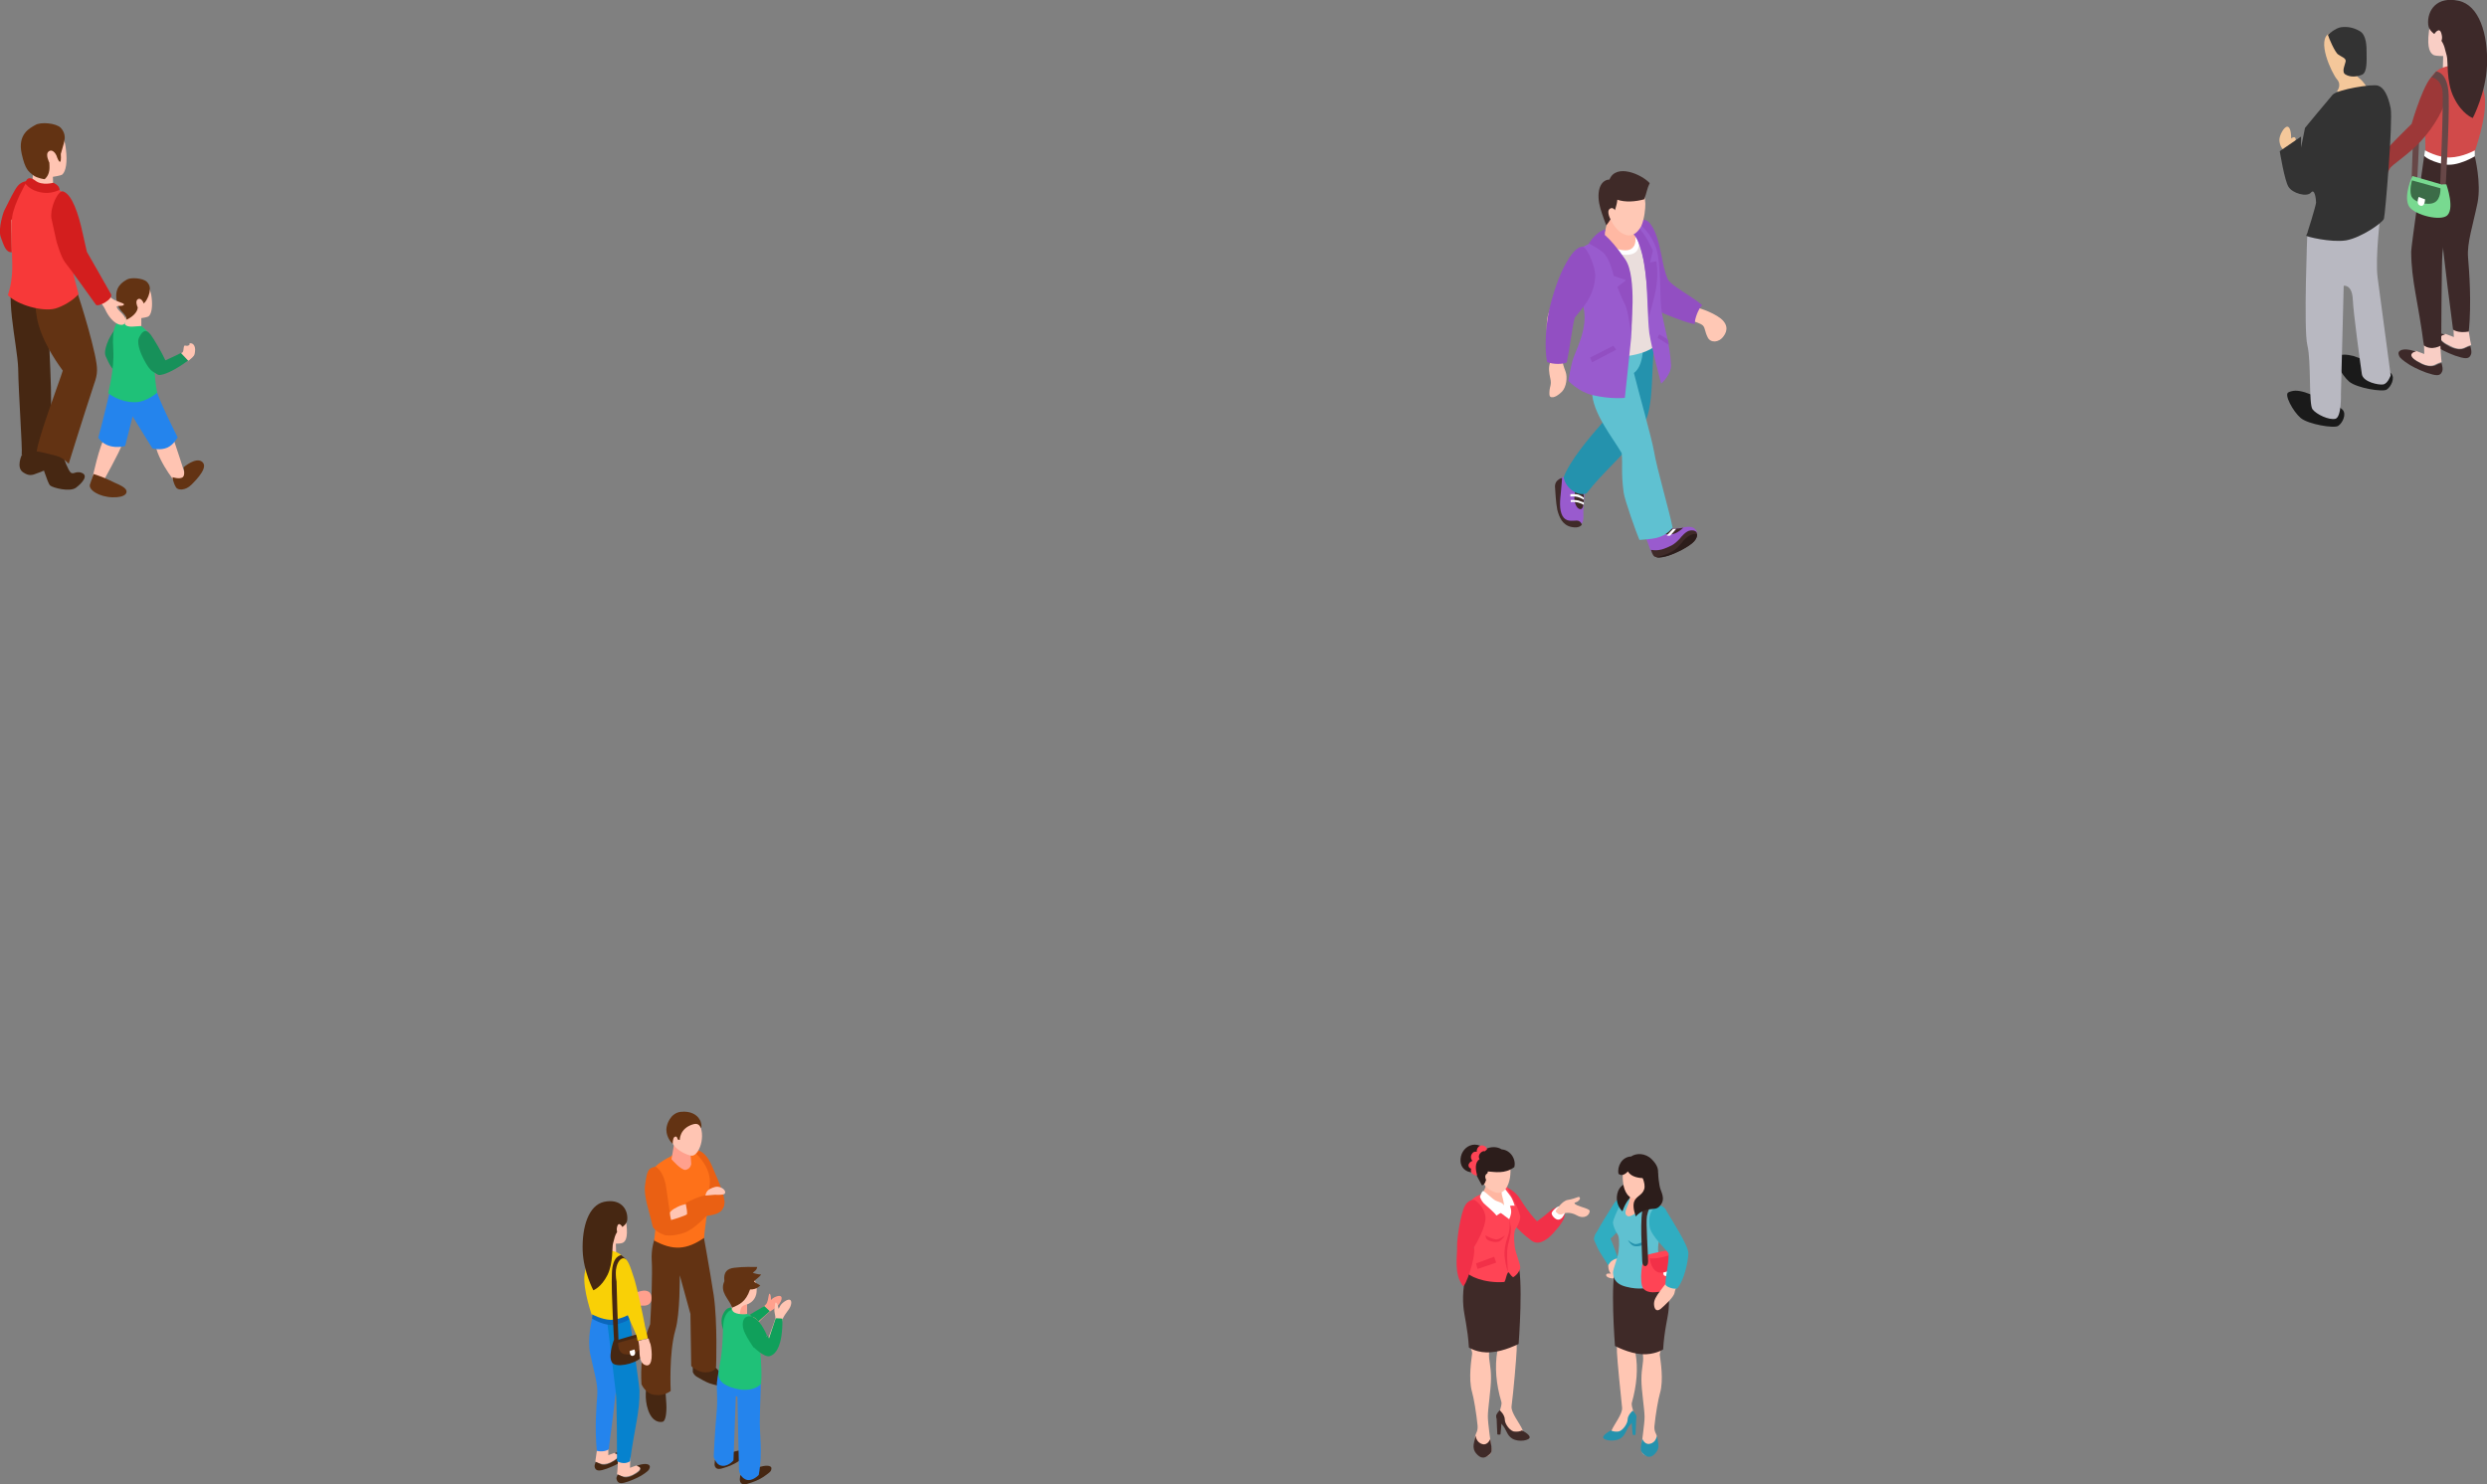 <?xml version="1.0" encoding="utf-8"?>
<!-- Generator: Adobe Illustrator 24.0.1, SVG Export Plug-In . SVG Version: 6.00 Build 0)  -->
<svg version="1.1" id="レイヤー_1" xmlns="http://www.w3.org/2000/svg" xmlns:xlink="http://www.w3.org/1999/xlink" x="0px"
	 y="0px" viewBox="0 0 630 376" style="enable-background:new 0 0 630 376;" xml:space="preserve">
<rect x="0" y="0" width="630" height="376" fill="#808080" stroke="none"/>
<style type="text/css">
	.st0{fill:#FFC8B5;}
	.st1{fill:#924FC2;}
	.st2{fill:#995BCE;}
	.st3{fill:#3F2A28;}
	.st4{fill:#FFFFFF;}
	.st5{fill:#2C1D1B;}
	.st6{fill:#2492AD;}
	.st7{fill:#5FC1D1;}
	.st8{fill:#EADEDC;}
	.st9{fill:#FFB8A3;}
	.st10{fill:#674747;}
	.st11{fill:#F9CEC5;}
	.st12{fill:#3D2929;}
	.st13{fill:#D14A4A;}
	.st14{fill:#9D3838;}
	.st15{fill:#78D990;}
	.st16{fill:#3C6C48;}
	.st17{fill:#1A1A1A;}
	.st18{fill:#B8B8C1;}
	.st19{fill:#F4C79A;}
	.st20{fill:#333333;}
	.st21{fill:#FFC4B2;}
	.st22{fill:#462712;}
	.st23{fill:#633313;}
	.st24{fill:#D31E1E;}
	.st25{fill:#F73939;}
	.st26{fill:#17915A;}
	.st27{fill:#2484ED;}
	.st28{fill:#1FC178;}
	.st29{fill:#F23048;}
	.st30{fill:#FFC6B3;}
	.st31{fill:#FF4455;}
	.st32{fill:#FFB6A1;}
	.st33{fill:#30ADC1;}
	.st34{fill:#EA6013;}
	.st35{fill:#FE7119;}
	.st36{fill:#FFA08D;}
	.st37{fill:#FFC5B3;}
	.st38{fill:#F9D006;}
	.st39{fill:#0682CE;}
	.st40{fill:#0A67BC;}
	.st41{fill:#10A05B;}
</style>
<g>
	<g>
		<path class="st0" d="M429.6,77.8c0,0-1.5,1.1-1.4,3.3c1,0.4,2.6,0.8,3.2,1.4c0.6,0.7,0.4,1.4,1.2,3c0.7,1.4,2.8,1.4,4-0.3
			c0.6-0.8,1.6-2.6-0.7-4.5C433.6,78.9,429.6,77.8,429.6,77.8z"/>
		<path class="st1" d="M431.2,77.3c-2.7-2.3-7.7-4.8-8.7-6.5c-0.9-2.1-1.2-4-1.6-6c-0.6-2.7-1.3-6.6-3.3-8.6
			c-0.9-0.8-2.3-0.5-3.7-0.3c-0.2,0.1-0.4,0.2-0.5,0.3c-0.2,0.1-0.4,0.3-0.5,0.5c4.6,5.7,0.1,14.1,4.7,19.8c1.9,2.4,4,3,6.8,4.1
			c0.8,0.3,3.3,1.3,4.9,1.5C429.3,80.7,430.2,78.3,431.2,77.3z"/>
		<g>
			<path class="st2" d="M401.4,124.4c-1-0.7-1.8-1.7-2.1-2.8c-0.1-0.4,0.5-1.5,0.5-2c-1.4,0.4-3.6,1-4.8,1.8c-1,0.7-0.6,4.4-0.4,5.8
				c0.6,3.7,1.5,6.1,4.8,6.1c1.1,0,1.8-1,1.7-2.5C401,128.6,401.3,126.7,401.4,124.4z"/>
			<path class="st3" d="M395.7,121.1c0,0-0.1,1.7-0.3,3.6c-0.2,1.9-0.5,4.4,0.4,6c0.9,1.6,2.4,1.2,3.5,1.2c1.1-0.1,1.4,1,1.4,1
				s-0.5,1.1-2.7,0.6c-2.2-0.5-3-2.4-3.5-4.3c-0.4-1.9-0.5-4.8-0.6-6c0-0.6,0.3-1.3,0.8-1.6C395.1,121.2,395.7,121.1,395.7,121.1z"
				/>
			<path class="st3" d="M399.1,123.4c0,0-0.2,1.6-0.3,2.7c0,1.1,0.5,2.9,1.6,2.9c0.7,0,0.8-1.5,0.8-3.2
				C401.2,124.1,399.1,123.4,399.1,123.4z"/>
			<path class="st4" d="M397.8,125.2c0,0,1.2-0.1,2,0.1c0.8,0.3,1.4,0.8,1.4,0.8l0,0.5c0,0-0.8-0.5-1.6-0.7
				c-0.8-0.2-1.8-0.1-1.8-0.1V125.2z"/>
			<path class="st4" d="M397.8,126.7c0,0,1.2-0.1,2,0.1c0.8,0.3,1.4,0.5,1.4,0.5l0,0.6c0,0-0.7-0.4-1.5-0.6
				c-0.8-0.2-1.8-0.1-1.8-0.1V126.7z"/>
		</g>
		<g>
			<path class="st2" d="M416.7,135.8c0,0,0.7,1.5,1.1,2.8c0.4,1.3,1.1,2.3,2.5,2.2c1.3-0.1,2.4-0.6,4.4-1.5c3.4-1.5,5.2-2.6,5.2-4
				c-0.1-1.3-1-2.2-3.3-1.7c-0.7,0.1-2.4,0.5-3.2,0.2c-0.7-0.2-1.1-0.4-1.8-0.6C420.3,132.9,416.7,135.8,416.7,135.8z"/>
			<path class="st3" d="M420.1,134.2c0,0,0.3,0.9,1.8,1.1c1.4,0.3,2.5-0.1,3.1-0.5c0.8-0.5,1.4-1.1,1.4-1.1s-2,0.4-3.1,0.2
				c-1-0.2-1.2-0.5-1.2-0.5L420.1,134.2z"/>
			<path class="st3" d="M428.2,134.4c-1.1,0.1-2.3,1.6-2.7,2.1c-1.5,1.6-2.2,1.8-3.9,2.5c-1.8,0.7-3.4,0.3-3.4,0.3s0.4,1.4,0.9,1.7
				c0.4,0.3,2.1,0.2,3.5-0.2c1.3-0.4,4.6-2,6.1-3.2C430.1,136.5,430.7,134.1,428.2,134.4z"/>
			<path class="st5" d="M429.9,135.4c0,0-0.9-0.5-2.4,0.6c-1.5,1.1-1.9,2.6-3.9,3.7c-1.9,1.1-4.1,1.5-4.1,1.5s0.5,0.2,1.5,0
				c1.3-0.2,3.4-1,5.1-1.9C429.2,137.6,429.9,136.5,429.9,135.4z"/>
			<path class="st4" d="M421.3,135.6l2-1.7l-0.7-0.2c0,0-1.5,1-2.1,1.5C420.7,135.3,421,135.5,421.3,135.6z"/>
			<path class="st4" d="M423.8,134l-1.6,1.7c0,0,0.6,0.1,0.9,0c0.3-0.3,1.5-1.7,1.5-1.7L423.8,134z"/>
		</g>
		<path class="st6" d="M396.1,120.9c0.4,2.6,3.4,5,5.8,4.1c4.1-5.3,9-9.3,12.4-13.8c5-6.5,3.7-12.1,4.8-25.5c0-0.1-5.8-0.4-8.2-0.1
			c-1.5,0.2-2.1,0.8-2.8,2.2c-2,4.2-1.3,13.9-1.5,18.5C402.3,111.2,397.7,116.7,396.1,120.9z"/>
		<path class="st7" d="M414.3,82.7c-0.1-0.1-6.6-1.1-10.1,0.2c-0.2,0.1-2.3,3.8-3.1,6c-1.8,5.1,0.4,7.5,2.2,10.3
			c0,5.4,5.4,11.9,7.5,15.6c0.3,3.5-0.2,4.6,0.5,10c0.3,2,3.2,10.2,4,12c2.6-0.3,5.9,0,8.4-3.1c-0.7-3.8-4-15-4.7-19.3
			c-0.7-3.9-3.9-15-5.1-19.9C416.8,92.5,416.9,84.7,414.3,82.7z"/>
		<path class="st8" d="M407.3,59.4c0,0-4.6,2.9-5.5,4c-1.8,2.2-2.4,5.1-2.1,7.7c0.3,2.6,2.6,3.9,3.1,7.1c0.5,3.8-1.7,9-1.7,9
			s3.5,3.5,7.4,3.3c8.2-0.2,10.7-2.8,10.7-2.8c0.5-6.9-0.3-12.4,0.4-17.6c0.9-6.8-4-12.4-6.9-12.5C409.8,57.6,407.3,59.4,407.3,59.4
			z"/>
		<path class="st4" d="M404.8,61.1c0,0,2.6,3,5.9,3.4c3.3,0.4,4.7-0.8,4.4-3.2c-0.2-2.4-1.5-3.6-1.5-3.6l-6.3,1.3L404.8,61.1z"/>
		<path class="st9" d="M405.7,60.3c1.4,1.1,3,2.7,4.8,3c1.7,0.3,2.8,0.1,3.5-1.1c0.6-1.3,0.2-2.9-0.1-3.7c-0.3-0.9-0.8-1.9-1-2.4
			c-0.2-0.6-5.8-2.3-5.8-2.3S407.5,57.7,405.7,60.3z"/>
		<path class="st2" d="M420.9,78.7c-0.5-3.6-0.1-11.8-1.3-15.6c-1.2-3.8-3.9-6-3.9-6l-2.2,0.6c0,0,2.5,5.1,3.2,10.1
			c0.7,5,0.6,12.7,1.1,16.6c0.6,3.9,3,12.8,3,12.8s2.7-2.3,2.5-4.9C423,87.1,421.4,82.2,420.9,78.7z"/>
		<path class="st1" d="M413.1,58.6c0,0,2,1.7,2.7,4.8c0.8,3.1,1.4,8.4,1.6,11.7c0.1,3.3,0.2,5.4,0.2,5.4s1.5-4.7,2-8
			c0.5-3.3,0-6.3,0-6.3l-1.6,0.3l0.7-3c0,0-1.9-4.4-3.8-5.9C413.9,57.6,413.1,58.6,413.1,58.6z"/>
		<path class="st0" d="M416.8,51.6c-0.1-1.6-0.4-3.5-1.6-4.6c-1.2-1.1-3.2-1.2-4.8-1.1c-2.4,0.2-4.1,2.8-3.6,5.9
			c0.4,2.8,2.3,7.2,5.4,7.8c1.6,0.3,2.8-0.9,3.6-2.4C416.6,55.2,416.8,52.9,416.8,51.6z"/>
		<path class="st3" d="M407.7,45.5c-1.7,0-3.3,1.9-2.6,6c0.3,1.6,1.1,3.8,1.8,5.6c0.5-0.6,2.5-3.3,2.8-6.5c2,0.7,4.6,0.5,6.8-0.1
			c0.7-1.8,0.7-2.7,1.4-4.1C415.9,44.2,409.4,41.3,407.7,45.5z"/>
		<path class="st0" d="M409.4,53.8c0,0-0.6-1.6-1.6-0.9c-1,0.7,0.3,2.9,0.3,2.9L409.4,53.8z"/>
		<path class="st2" d="M404.8,60.3c-0.9,0.8-4.4,2.6-4.4,2.6s-0.4,4.6-0.7,7.4c-0.3,2.8,1.7,6.2,1.7,10.2c0,4.1-2.1,8.1-2.8,10.1
			c-0.7,1.9-1.3,5.9-1.3,5.9s2.6,2.8,6.1,3.6c4.6,1.1,8.2,0.7,8.2,0.7s1.3-12.1,1.6-15.2c0.5-6.1-0.2-12.7-1.3-17.1
			C410.6,64.1,404.8,60.3,404.8,60.3z"/>
		<path class="st0" d="M402.9,71.6c-1.2-0.6-2.3-1.4-3.4-2.2c-0.6-0.5-1.3-1-1.9-1.6c-1.4,2.8-3.6,7.5-4,8.3
			c-0.6,1.3-1.5,3.3-1.7,4.9c-0.3,2.5,0.2,8.4,0.8,10.8c-0.5,1.3-0.3,2.6,0,4c0.4,1.7-0.1,1.9-0.2,3.4c0,0.3-0.1,1,0.2,1.3
			c0.9,0.6,2.4-0.7,3-1.3c1.1-1.2,1.4-3.6,0.9-5c-0.4-1.1-0.9-2.3-0.8-3.5c0.1-1.4,1.6-4.4,2.2-11.1c1.3-0.9,3.7-5.5,4.4-6.9
			C402.5,72.5,402.7,72.1,402.9,71.6z"/>
		<path class="st1" d="M404.1,69.6c0-1.7-1.7-6.4-3.1-7.1c-1.8,0-3.2,2.3-4.2,4c-2,3.4-3.6,8.6-4.4,12.2c-0.8,3.6-1.2,9.7-0.5,13
			c1.5,0.7,4.2,0.6,5,0.1c0.9-4.3,1.3-8.6,2-11.3C400.4,78.5,404.1,75.1,404.1,69.6z"/>
		<path class="st1" d="M406.7,58.1c-2.6,0.7-4.2,3.6-4.2,3.6s3.2,1.6,4.1,2.8c1.3,1.6,2.2,5.4,2.2,5.4l3.1,1.1l-2.2,1.7
			c0,0,1.2,3.1,2,4.6c0.8,1.5,1.4,6.9,1.4,6.9s1.7-14.1-1.4-18.5c-2-2.9-3.8-5-5.2-6.2C406.6,59.3,406.5,58.6,406.7,58.1z"/>
		<polygon class="st1" points="402.8,90.6 408.7,87.6 409.4,88.6 403.3,91.8 		"/>
		<polygon class="st1" points="420.3,84.7 419.9,85.6 422.8,87.4 422.5,86 		"/>
	</g>
	<g>
		<g>
			<path class="st10" d="M610.8,47.9l1.4-0.1c0,0,0.7-11.4,0.8-19.1c-0.6,0.7-1.1,1.4-1.6,2.1C611.2,38.2,610.8,47.9,610.8,47.9z"/>
			<g>
				<path class="st11" d="M625.1,80.1c0.4-4.1-3.7-2.8-3.6,1.7c0,1.7,0.1,3.6,0.1,3.6s-0.7-0.3-2.1-0.8c-0.5,0.1-0.9,0.2-1.2,0.6
					c-0.5,0.9,1,1.8,2.5,2.5c1.5,0.8,2.7,0.8,3.5,0.4c0.6-0.3,1.3-0.6,1.7-0.7C625.8,86.9,624.9,81.5,625.1,80.1z"/>
				<path class="st12" d="M624.2,88.3c-0.8,0.3-2,0.3-3.5-0.4c-1.5-0.8-2.9-1.7-2.5-2.5c0.2-0.4,0.7-0.6,1.2-0.6
					c-0.2-0.1-0.4-0.1-0.7-0.2c-2.5-0.8-4-0.2-3.8,0.8c0.2,0.7,0.2,0.9,1.7,2c1.5,1.1,3.2,1.9,5.3,2.7c2.4,0.8,3.5,1,4-0.2
					c0.3-0.7,0.1-1.2-0.1-2.2C625.5,87.7,624.8,88,624.2,88.3z"/>
			</g>
			<g>
				<path class="st11" d="M618.2,86c0.4-4.1-4.4-6.4-4.2-0.4c0.1,2.5,0.1,4.1,0.1,4.1s-0.7-0.3-2.1-0.8c-0.5,0.1-0.9,0.2-1.2,0.6
					c-0.5,0.9,1,1.8,2.5,2.5c1.5,0.8,2.7,0.8,3.5,0.4c0.6-0.3,1.3-0.6,1.7-0.7C618.4,91.2,618.1,87.4,618.2,86z"/>
				<path class="st12" d="M616.9,92.6c-0.8,0.3-2,0.3-3.5-0.4c-1.5-0.8-2.9-1.7-2.5-2.5c0.2-0.4,0.7-0.6,1.2-0.6
					c-0.2-0.1-0.4-0.1-0.7-0.2c-2.5-0.8-4-0.2-3.8,0.8c0.2,0.7,0.2,0.9,1.7,2c1.5,1.1,3.2,1.9,5.3,2.7c2.4,0.8,3.5,1,4-0.2
					c0.3-0.7,0.1-1.2-0.1-2.2C618.2,92,617.4,92.3,616.9,92.6z"/>
			</g>
			<path class="st11" d="M625.3,4c-1.4-3-4.7-3.4-6.4-2.2c-0.6,0.4-3,1-3.6,6.1c-0.6,4.5,0.4,5.7,1.3,6.1c0.5,0.2,2.3,0.2,2.3,0.2
				l-0.1,3.8c0,0,2.2,0.9,4.4,0c2.2-0.9,2.2-0.9,2.2-0.9s-0.8-1.5-0.7-4C624.9,10.1,626,5.7,625.3,4z"/>
			<path class="st13" d="M626.6,14.8c0,0-6.1,1.8-7.7,2.3c-1.5,0.5-2.7,1.5-4.2,4.6c-1.5,3.1-0.4,7.8-0.4,7.8l0.1,8.5
				c0,0,3.6,3.9,6.5,4.1c3.9,0.4,5.8-3.2,5.8-3.2s3.5-9.4,2.7-14.6C628.6,19.6,626.6,14.8,626.6,14.8z"/>
			<path class="st12" d="M622.8,0.2c-5.5-1.2-8,2.4-7.7,6c0.2,1.8,1.6,2.3,2.9,3.6s1.4,3.1,1.8,4.3c0.4,1.2-0.2,6.6,1.8,10.6
				c2.1,4.3,4.8,5.2,4.8,5.2s3.3-6.3,3.6-13.3C630.3,8.6,628,1.3,622.8,0.2z"/>
			<path class="st14" d="M616.8,19c-2.4,0.2-5.9,12.4-5.9,12.4s-7,6.8-8.7,9.1c-2.3,3.2-2.5,4.2-1.5,5.9c1,1.6,2.8-0.1,4.7-3.7
				c0.4-0.9,4.6-3.4,7.9-7c3.5-3.8,6.1-8.7,6.2-10.7C619.7,22.1,618.1,18.8,616.8,19z"/>
			<path class="st11" d="M616.6,8.7l0.6,2.9c0,0,1.9-0.7,1.3-2.9C618,6.4,616.6,8.7,616.6,8.7z"/>
			<path class="st12" d="M617.9,40.8c0,0,1.1,18.3,0.8,19.5c-0.2,1.2,2.7,23.2,2.7,23.2s1.2,1,4,0.5c0.7-7.5,0.1-15.2-0.2-18.8
				c-0.3-3.6,1.2-8,2.4-13.8c1-5.1-0.7-11.8-0.7-11.8L617.9,40.8z"/>
			<path class="st12" d="M610.8,63.7c0,7.4,1.8,12.8,3.2,23.8c2,1.5,4.4,0,4.4,0s0.1-21.2,0.3-23.2c0.2-2,2.9-23.9,2.9-23.9l-7.5-1
				C614.1,39.5,610.8,62.3,610.8,63.7z"/>
			<path class="st4" d="M614.3,38.1l-0.2,1.4c0,0,1,1.2,4.9,2.1c3.4,0.8,7.9-2,7.9-2v-1.5c0,0-3,1.7-6.3,1.8
				C617.7,40,614.3,38.1,614.3,38.1z"/>
			<path class="st10" d="M617.1,18.1l-1.2,1.5c0,0,2.2,0.1,2.8,3.2c0.4,1.9-0.6,25-0.6,25l1.4-0.1c0,0,1-16.8,0.8-23.5
				C620.1,18.1,617.1,18.1,617.1,18.1z"/>
			<path class="st15" d="M618.7,46.8c-0.2-0.1-7.6-2.2-7.6-2.2s-2.2,4.7-1,7.4c0.9,2.2,7.3,4,9.5,2.8c2.5-1.4,0.1-8.1,0.1-8.1H618.7
				z"/>
			<path class="st16" d="M611,45.7c0,0-0.7,2.3-0.2,3.9c0.5,1.6,4.2,2.6,5.9,1.7c1.7-0.9,1.5-3.6,1.5-3.6L611,45.7z"/>
			<path class="st4" d="M613.1,52.1c1.2,0.4,1.2-1.6,1.2-1.6l-1.6-0.6C612.7,49.9,611.9,51.7,613.1,52.1z"/>
		</g>
		<g>
			<path class="st17" d="M579.7,99.4c-1.2,0.5,1.2,4.9,3.1,6.5c1.9,1.6,8.5,2.7,9.5,2c1.1-0.7,2.2-3,1.1-4.1
				c-1.1-1.2-7.6-3.8-9.5-4.4C581.9,98.8,580.8,98.9,579.7,99.4z"/>
			<path class="st17" d="M592,90.2c-1.2,0.5,1.2,4.9,3.1,6.5c1.9,1.6,8.5,2.7,9.5,2c1.1-0.7,2.2-3,1.1-4.1c-1.1-1.2-7.6-3.8-9.5-4.4
				C594.2,89.7,593.2,89.8,592,90.2z"/>
			<path class="st18" d="M584.5,58.8c0,0-1,24.7,0,28.7c1,4,0.3,14.9,1.3,16.2c1,1.3,4.2,2.8,5.8,2.4c1.6-0.4,1.4-6.4,1.4-6.4
				l0.7-27.3c0,0,2.1-0.4,2.3,3.4c0.1,3.2,2,17,2.3,19c0.3,2,4.3,2.8,5.4,2.6c1.2-0.2,1.9-2.3,1.9-2.3s-2.6-19.6-3.3-24.7
				c-0.7-5.1,0.8-16.8,0.8-16.8L584.5,58.8z"/>
			<path class="st19" d="M592,23.1c0,0,1.3-1.5,0-3c-1.3-1.5-5.4-10.2-1.8-11.7c3.5-1.5,5.9-0.5,7.2,2.5c1.3,3-1.7,7.4,0,8.7
				c1.7,1.3,3,3.7,2.2,3.5c-0.8-0.2-3.2,1.7-4.4,1.7C594,24.8,592,23.1,592,23.1z"/>
			<path class="st19" d="M579,38.1c0.2,0,0.4-0.1,0.6-0.3c0.4,0.1,1-0.3,1.5-1.1c0.5-0.8,0.6-1.7,0.2-1.9c-0.2-0.1-0.6,0-0.9,0.3
				c0-1.3-0.2-3-1-3c-0.8,0-2,2.1-2,3.4C577.5,37,578.2,38.1,579,38.1z"/>
			<path class="st20" d="M589.7,8.8c0.2,0.8,1.8,4.5,2.6,5c0.8,0.6,2,0.9,1.9,1.7c-0.1,0.8-1.2,2.8,0,3.4c1.2,0.7,2.8,0.6,4.2,0
				c1.3-0.6,1.1-3.8,1.1-5.4c0-1.7,0-4.6-1.7-5.6c-1.7-1-3.3-1.2-4.8-1C591.6,7.1,589.7,8.8,589.7,8.8z"/>
			<path class="st20" d="M590.9,24c-1.4,1.6-7,8.4-7,8.4l-1,5v-2.8l-5.4,3.7c0,0,1.2,7.4,2.2,9c1,1.7,4.7,2.7,5.7,1.5
				c1-1.2,1.3,1.8,1.3,2.5c0,0.7-2.3,8.2-2.5,8.4c-0.2,0.2,6.2,1.8,10.1,1.2c3.9-0.7,9.3-4.5,9.6-5.5c0.3-1,2.3-24.6,1.7-28
				c-0.7-3.3-1.7-5.2-3.2-5.7C600.9,21.2,592.1,22.7,590.9,24z"/>
		</g>
	</g>
	<g>
		<g>
			<path class="st21" d="M8.8,61.4c0.5-3.2,0.4-6.3-0.4-9.7l-5.6,0.1c0,0-1.6,3.6-2.1,6.2C0.3,60.7,0.9,62,2,63.3
				c1.1,1.3,4.8-0.4,5-0.5C7,62.7,7.7,62.2,8.8,61.4z"/>
			<path class="st22" d="M9.3,114.4c0,0,3.5-1.4,5.6-1.5c2.2-0.1,2.9,1.8,0.6,3.7c-2.4,2-3.8,2.4-5.8,3.2c-1.7,0.7-2.4,0.8-3.8-0.1
				c-1.9-1.2-0.4-4.4-0.4-4.4L9.3,114.4z"/>
			<path class="st22" d="M16,115.4c0,0,0.4,1.7,1.4,3.6c1,1.9,1.5,0.1,3.3,0.8c1.8,0.7,0.1,2.6-1.5,3.8c-1.6,1.1-5.8,0-6.5-0.6
				c-0.7-0.6-2-5.6-2.7-6.6c-0.7-1,0.9-3,0.9-3L16,115.4z"/>
			<path class="st22" d="M4.2,69.9c0.8-0.6,6.1-0.3,7.7-0.4c0,8,1,25.8,1,28.7c0,4.1,0.2,15.2,0.2,15.5c-1.8,2.9-6.7,2.5-7.6,1.5
				c0.2-1.8-0.8-15.3-0.9-21.9C4.4,87.2,0.7,72.7,4.2,69.9z"/>
			<path class="st23" d="M15.9,93.9c-0.7-1-4.5-6-6.1-11.5C8.4,77.5,9,72.3,9,69c4.3,0.2,9.4,1.5,9.4,1.5s3.8,11,5.6,19.2
				c0.8,3.8,0.8,4.9-0.2,7.7c-2.9,8.8-6.4,20.1-6.4,20.1s-1.4-1.6-3.1-2c-2.1-0.5-4.1-1.1-5-1.1C9.6,111,15.3,96,15.9,93.9z"/>
			<path class="st24" d="M7.9,57.5c-0.2-3-0.7-4.8-0.7-4.8l2-6.4c0,0-2.8-1.4-4.7,0.8C3.7,48,2.3,50.9,1,53.5
				C2,55.2,4.7,57.6,7.9,57.5z"/>
			<path class="st21" d="M13.6,33.6c-1.5-1.1-4.4-0.7-5.7,1.9C7.2,37,8.2,41,8.3,43.8c0.1,2.3-0.6,3.6-0.6,3.6s0,0,1.9,0.8
				c1.9,0.8,3.9,0,3.9,0l-0.1-3.4c0,0,2.1-0.3,2.4-0.6c0.9-0.8,1.3-3.2,0.9-6.3C16.3,33.2,14.1,34,13.6,33.6z"/>
			<path class="st23" d="M15.4,39c0.2-0.8,0.8-2.6,0.9-3.3c0.2-0.8,0.2-2.1-0.9-3.3c-1.1-1.2-5.1-1.6-6.5-0.7
				c-1.4,0.8-4.5,2.3-3.4,7.3c0.9,4,1.7,4.4,2.9,5.4c1.1,0.8,2.9,1,2.9,1s1-0.7,1.2-2.3c0.1-0.5,0-1.9,0-1.9s-1.1-2.1-0.2-2.8
				c0.9-0.8,1.8,0.5,2,1C14.9,41.2,15.6,42,15.4,39z"/>
			<path class="st21" d="M20.9,67.9c1-1.7,0.1-4.6-1.1-8.3l-1-3.3l-4.5,3.1c0,0,1.3,3.6,2.1,5.2c1.1,2.3,2.3,3.1,3.4,3.3
				C19.9,67.9,20.8,67.9,20.9,67.9z"/>
			<path class="st25" d="M18.8,58.3c1.1-2.4-1.4-6.8-2.2-8.4c-0.7-1.6-3-2.6-3-2.6l-7-1c0,0-3.1,5.4-3.5,8.6C2.8,57,3,61.2,3.1,66.8
				c0.1,3.8-0.6,6.4-1.1,8c2.5,2.5,8.7,4.2,11.9,3.4c1.9-0.5,4.7-2.1,6-3.7C19.2,71.7,16.4,63.2,18.8,58.3z"/>
			<path class="st24" d="M13.5,46.3c0,0-2.8,0.8-4.5-0.5c-2.3-1.8-2.6,0.7-2.6,0.7s1,1.4,3,2c2,0.6,3.7,0.5,5.7-0.4
				C15.1,46.9,13.5,46.3,13.5,46.3z"/>
			<path class="st24" d="M14.3,61.1c2.5,0.5,5.2-0.2,6.6-2.2c-1-4.6-2.6-9.6-4.9-10.4c-1.2-0.4-3.3,3.8-3,6.7
				C13.2,56,13.7,58.3,14.3,61.1z"/>
		</g>
		<path class="st21" d="M39.4,102.7c0,0,3.3,5.5,4,7.1c0.7,1.6,3.6,10.8,3.6,10.8s-0.3,3.9-2.2,2c-0.8-0.8-5.7-7.1-5.6-11.5
			c-1.2-1.3-4.6-5.1-5.3-6.7L39.4,102.7z"/>
		<path class="st26" d="M30.5,81.9c0,0-2.4,2.3-3.4,5.2c-1,2.9-0.3,3,0.4,4.7c0.4,1,3.1,4.5,3.1,4.5V81.9z"/>
		<path class="st21" d="M32.5,103.7c0,0-1.1,7.3-1.6,8.9c-0.4,1.6-5,9.8-5,9.8l-2.6-0.8c0,0,1.9-9.1,3.5-11.3c0.2-2.9-0.2-3.2,0.8-7
			C28.6,99.4,32.5,103.7,32.5,103.7z"/>
		<path class="st27" d="M38.9,96.9c1.1,4.2,6.1,13.9,6.1,13.9s-1,1.9-2.6,2.6c-1.8,0.8-3.8,0.2-3.8,0.2l-5-8.1l-1.9,7.5
			c0,0-4.5,1.3-6.8-2.1c1.1-3.9,3.7-15,3.7-15S38.3,94.4,38.9,96.9z"/>
		<path class="st28" d="M35.1,82.1c3.7,2.6,3.2,3.8,3.7,6.5c0.3,1.5,0.2,7,1,10.9c0,0-2.6,2.3-5.4,2.4c-4.2,0.1-7-2.3-7-2.3
			s1.6-6.1,1.3-10.9c-0.4-5.9,0.7-7.4,2.6-7.9C33.1,80.5,34.5,81.6,35.1,82.1z"/>
		<path class="st21" d="M35.8,80.6l0,2c-1.4,0-3.5,0.6-4.2-0.5c0.1-0.5,0.3-1.2,0.3-2.2c-0.1-2.1-0.9-5.1-0.3-6.3
			c1-2,3.2-2.3,4.3-1.5c0.4,0.3,2.1-0.3,2.5,3.2c0.3,2.3,0,4.2-0.7,4.8C37.4,80.4,35.8,80.6,35.8,80.6z"/>
		<path class="st23" d="M32.2,70.8c1.1-0.6,4.1-0.3,5,0.6c0.9,0.9,0.8,1.8,0.7,2.5c0,0.3-0.2,0.7-0.3,1.1c-0.3,0.7-0.6,1.4-1.2,1.9
			c0-0.1-0.1-0.2-0.1-0.3c-0.2-0.4-0.8-1.3-1.5-0.7c-0.5,0.5-0.1,1.6,0.1,2c-0.1,1.4-1.6,2.5-2.8,3.1c-0.3-2-1.8-1.6-2.5-4.6
			C28.8,72.6,31.2,71.4,32.2,70.8z"/>
		<path class="st23" d="M46.5,118.4c0,0,3.1-2.7,4.7-1.4c1.6,1.3-1.1,4.2-2.7,5.8c-1.6,1.6-3.5,1.4-3.9,0.7
			c-0.8-1.3-0.9-2.6-0.9-2.6s1.8,0.6,2.6,0C47,120.3,46.5,118.4,46.5,118.4z"/>
		<path class="st23" d="M23.7,120.1c0,0,2.3,0.7,4.1,1.6c2,1,2.9,1.2,3.8,2c1.1,1,0.3,2.4-3.1,2.3c-3.4-0.1-6.2-1.9-5.7-3.3
			C23.5,120.7,23.7,120.1,23.7,120.1z"/>
		<path class="st21" d="M20.4,62.3c0,0,6,10.9,7.3,12.7c1,1.4,4,1.7,3.7,2.2c-0.4,0.6-2.1,0-1.8,0.7c0.4,1,2.6,2.2,2.2,3.6
			c-0.4,1.7-3.4,0.8-5.2-3.2c-0.8-1.7-2.6-2.9-4.6-5.5c-2.4-3.2-5.2-7.1-6.1-9.6C15.5,62.2,20.4,62.3,20.4,62.3z"/>
		<path class="st24" d="M1,53.5c0,0-1.6,4.4-0.8,6.6s1.3,3.9,2.8,3.8c0-2.5-0.2-8.6,0-9.1C3.3,54.2,1,53.5,1,53.5z"/>
		<path class="st24" d="M14.3,61.1c0,0,1.1,4,2.2,5.4c1.1,1.3,7.3,10,7.8,10.7c0.5,0.7,4.5-1.4,3.8-2.7S22,63.8,22,63.8l-1.1-4.9
			L14.3,61.1z"/>
		<path class="st26" d="M41.9,91.3c-0.8-1.8-3-5.6-3.8-6.6c-1.3-1.6-2.2-0.6-2.9,0.9c-0.4,0.8-0.3,2.9,1.8,6.5
			c1,1.7,1.7,2.1,2.3,2.4c0.9,0.6,0.9,0.6,1.8,0.4c1-0.2,3.4-1.2,6.6-3.6l-1.8-1.9C45.1,89.8,43.3,90.7,41.9,91.3z"/>
		<path class="st21" d="M49.4,89.1c0.2-1.6-0.6-2.3-1.4-2.1c0,0.2,0.1,0.4-0.2,0.5c-0.6,0.3-0.9-0.1-1.1,0.1
			c-0.3,0.4-0.1,1.4-0.5,1.7c-0.1,0-0.2,0.1-0.3,0.2l1.8,1.9c0.1-0.1,0.2-0.1,0.3-0.2C49.2,90.2,49.3,90,49.4,89.1z"/>
	</g>
	<g>
		<g>
			<path class="st29" d="M381.2,307.7l-0.4-7.2c0,0,2.8,0.8,4.3,3.3c2.3,3.7,4.4,6.1,6.8,7.8c-0.5,0.6-3.1,3.1-4.3,2.4
				C385.1,312.4,381.2,307.7,381.2,307.7z"/>
			<path class="st30" d="M378.3,334c0,0,0.8,5.1,1,8.3c-0.7,4.1-0.3,8.4,1,12.8c0.2,0.6-0.1,1.4-0.4,2.5c-0.4,1.6,0.6,2.3,0.6,2.3
				l2.7,3.7c0,0,3.1,0.3,2.5-1.3c-0.7-1.7-3-4.4-2.8-6c0.5-3.8,1.2-12,1.3-14.3c0.1-3-0.2-7.8-0.2-7.8L378.3,334z"/>
			<path class="st30" d="M376.9,358.8c0-1.9,0.8-6.9,0.8-9.6c0-3.4-0.6-4.3-0.5-6.4c0.1-1,0.8-4.4,1-7.2c0.2-3.3,0.1-5.5,0.1-7
				c0-0.3-6.9,0-6.9,0s0.5,8,0.8,10.8c0.3,2.8,0.8,2.7,0.7,3.7c-0.1,1-1,6.1,0,9.6c0.4,1.3,1.1,5.4,1.4,8.5c0.1,1.4-0.4,1.8-0.6,2.6
				c-0.3,1.6-0.2,3.8,1.1,4.8c1.3,1,3.3,0.3,3-1.7C377.6,365.2,376.9,360.7,376.9,358.8z"/>
			<path class="st3" d="M373.3,318.2c0,0-0.1,0.8-1.3,3.2c-1.1,2.3-1.6,6.3-1.3,9.6c0.2,2.4,1.1,5.4,1.4,10.4c0,0,2.2,1.5,5.6,1.2
				c3.3-0.2,7-2.1,7-2.1s1.3-17-0.3-20.9C382.7,315.6,373.3,318.2,373.3,318.2z"/>
			<g>
				<path class="st31" d="M371.8,306.8c0.5-2.8,1.4-3.4,3.1-4.1c5.1-2.3,6.7-2.9,6.5-2.7c0.3,0.3,0.7,1.7,2.1,4.2
					c0.7,1.2,1.7,3.6,1.6,4.3c-0.1,1-0.7,2.2-1.2,2.9c-0.3,0.4-0.5,2-0.2,4.4c0.3,2.1,1.5,4.4,1.4,5.5c-0.1,0.7-0.9,1.8-1.8,2.3
					c-0.6-0.4-0.7-0.8-1.2-1.3c-0.6,0.7-0.5,1.6-1,2.5c-5.1,0.4-9.4-1.6-9.7-2.7c0.5-1.4,1.6-4.3,2-6.1c0.2-1,0-2.3-0.1-3.1
					C373.1,310.6,371.5,308.5,371.8,306.8z"/>
				<path class="st32" d="M376.7,299.3c1.4,0.3,3,0.7,4.3,0.6c-0.3,1.1-0.6,1.4,0,3.4c0.4,1.4,1.5,2.8,0.3,3.4
					c-0.6,0.3-1.8-0.4-3.3-1.5c-1.3-1-3.1-2.4-2.4-3.2C376.3,301.3,376.4,300.2,376.7,299.3z"/>
			</g>
			<path class="st4" d="M382.1,304.6c0,0,0.7,1.3,0.7,2.2c0.1,0.9-0.5,2.1-0.5,2.1l-2.8-2.1L382.1,304.6z"/>
			<path class="st4" d="M380.4,301.6c0,0-0.1,0.8,0.2,1.7c0.3,0.9,0.5,2.7,0.5,2.7l0.5,0.8c0,0,0.4-0.7,0.7-1.1
				c0.3-0.4,1.4-0.2,1.4-0.2s-0.4-1.5-1.1-2.5c-0.7-1-1.7-2.2-1.7-2.2L380.4,301.6z"/>
			<path class="st4" d="M378.9,304.2c0.9,0.4,1.6,0.4,2.2,1.3c0.6,0.9,0.8,2,0.8,2s-0.6-0.8-1-0.6c-0.4,0.2-1.6,0.9-1.8,1.1
				c-0.8-1.1-2.5-2.4-3.3-3.2c-0.7-0.8-0.9-1.6-0.9-1.6s0.4-1.2,0.7-1.4C375.9,301.5,378,303.8,378.9,304.2z"/>
			<g>
				<path class="st30" d="M381.4,293.9c-1.9-0.2-2.9-0.2-4.5,0.6c-0.9,0.3-1.8,0.8-2.6,1.5c-0.1,0-0.1,0.1-0.1,0.2
					c0.7,2.4,1.7,5,4.6,5.9c2.4,0.7,3.4-1.9,3.7-3.7C382.8,296.4,382.7,294.1,381.4,293.9z"/>
				<path class="st5" d="M380.4,291.2c-1.1-0.7-2.7-0.8-4.2,0c-0.5-0.8-1.8-1.2-2.6-1.2c-1.7,0-3.1,1.3-3.5,2.9
					c-0.4,1.7,0.1,3.2,1.7,3.9c0.6,0.2,1.2,0.3,1.9,0.2c0.4,1,1,2,1.7,3.3c1,0,1.3-2.4,1.5-3.5c1.7,0.1,4.3,0.7,6.7-1.1
					C384.1,293.9,382.8,291.4,380.4,291.2z"/>
				<path class="st30" d="M378.1,298.1c0,0-0.5-1.5-1.5-0.7c-1,0.8,0.4,2.3,0.4,2.3L378.1,298.1z"/>
			</g>
			<path class="st3" d="M373.8,363.7c0,0,0.1,1.8,1.8,2.2c1.3,0.3,1.9-1.3,1.9-1.3s0.2,1.1,0.3,1.9c0.1,0.8,0.2,1.4-0.5,2
				c-1.3,1.2-2.3,1-3.4-0.3c-0.5-0.6-0.7-1.3-0.6-2.2C373.4,365.3,373.7,364.1,373.8,363.7z"/>
			<path class="st3" d="M379.9,357.3c0,0,1.3,1.1,1.3,2.4c0,1.1,1.4,3,2.5,3c1.4,0.1,1.8-0.3,1.8-0.3s1.9,0.9,2,1.7
				c0.1,0.8-2.7,1.4-4.4,0.4c-1.5-0.9-1.4-2.4-2.8-3.8C379.1,359.3,378.3,359,379.9,357.3z"/>
			<path class="st29" d="M382.4,309.3c0,0,0.2,2.1-0.4,3.8c-0.6,1.6-1.1,4-0.8,5.7c0.2,1.7,0.8,3.6,0.8,3.6s-0.3-3.7-0.2-5.5
				c0.1-2,1.2-4.3,0.9-6.1C382.4,308.8,382.4,309.3,382.4,309.3z"/>
			<path class="st29" d="M376.3,313c0,0,2.1,1.2,3,1c0.9-0.2,1.9-1,1.9-1s-0.5,1-1.4,1.5c-0.8,0.4-2.5,0-3-0.4
				C376.3,313.7,376.3,313,376.3,313z"/>
			<path class="st3" d="M380.4,358.5c-0.3,0-0.9-0.7-1.3,0.1c0,0.8,0.2,4.8,0.2,4.8s0.4,0.2,0.8,0c0.2-1.6,0.3-4,0.3-4V358.5z"/>
			<polygon class="st29" points="378.5,318.4 373.9,320.1 374.3,321.5 379,319.9 			"/>
			<path class="st29" d="M373.4,304c0.5,0.1,2.8,2,2.9,4.5c0.1,2.4-2.4,6.7-2.9,7.5c0.5,2.7-2.3,10.4-2.8,9.8
				c-2.4-3-1.4-7.7-1.5-9.8c-0.1-2.1,1-8.9,2-10.5C371.7,304.3,372.9,303.9,373.4,304z"/>
			<path class="st31" d="M374.9,290.3c-0.5,0.2-0.9,0.9-0.8,1.5c-0.5-0.1-1,0.1-1.2,0.5c-0.4,0.5-0.4,1.3,0.1,1.8
				c-0.5,0.2-1,0.6-1,1.2c0,0.4,0.3,0.7,0.7,0.8c-0.1,0.1-0.1,0.3-0.1,0.5c0,0.7,0.9,1.3,1.6,1.2c-0.4-1.3-0.7-3.3,0.6-4.1
				c-0.7-1.3,0.9-2.3,1.3-2c0,0,0.6-0.5,0.6-0.5C376.5,290.3,375.4,290,374.9,290.3z"/>
			<path class="st29" d="M388.1,310.3c0,0,2.7-1.8,4.6-3.5c1.8-1.6,2.9-0.8,3.5,0.4c0.6,1.2-0.8,3.1-2.7,5.2
				c-1.9,2.1-4.1,3.3-5.8,1.7C385.9,312.4,388.1,310.3,388.1,310.3z"/>
			<path class="st4" d="M394.7,305.7c-0.5,0.2-1.4,1-1.6,1.5c-0.3,0.5,0.9,2,1.8,1.8c0.9-0.2,1.2-1.1,1.5-1.6
				C396.6,306.9,395.5,305.3,394.7,305.7z"/>
			<path class="st30" d="M394.1,306.8c-0.1,0.2,0.3,0.5,0.7,0.8c0.5,0.2,1,0.1,1.2-0.1c0.2-0.1,1.6-0.6,3.4,0.4
				c1.9,1.1,3.3,0,3.3-1.1c0-0.5-2.2-1-3.1-1.4c-0.9-0.4-0.9-0.7-0.4-0.8c0.5-0.1,0.9-0.6,1-0.8c0.1-0.2,0-0.7-0.5-0.5
				c-0.5,0.2-1.7,0.6-2.5,0.7c-0.8,0.1-1.5,0.8-1.9,1.2C394.8,305.8,394.3,306.3,394.1,306.8z"/>
		</g>
		<g>
			<path class="st30" d="M407.4,320.6c0,0,0,0.8,0.2,1.3c0.2,0.5,0.5,0.8,0.5,0.8s-1-0.2-1.2,0.2c-0.2,0.4,0.4,0.9,1.5,1
				c1.1,0.1,2.5-2.3,2.5-2.3s-0.6-2.3-1.2-3C409,317.9,407.3,319.7,407.4,320.6z"/>
			<path class="st33" d="M412.4,309l0.4-7c0,0-2.7,0.8-4.2,3.3c-1.1,1.8-2.9,4.5-4.4,7.4c-1.1,2.1,1.8,2.6,2.4,2.2
				C408.8,313.5,412.4,309,412.4,309z"/>
			<path class="st30" d="M415.3,334.7c0,0-0.7,5-1,8.1c0.7,4,0.3,8.2-0.9,12.5c-0.2,0.6,0.1,1.4,0.4,2.5c0.4,1.6-0.6,2.3-0.6,2.3
				l-2.6,3.6c0,0-3.1,0.3-2.4-1.2c0.7-1.7,2.9-4.3,2.7-5.9c-0.4-3.7-1.2-11.8-1.3-14c-0.1-2.9,0.2-7.6,0.2-7.6L415.3,334.7z"/>
			<path class="st30" d="M416.6,359c0-1.9-0.8-6.7-0.8-9.4c0-3.3,0.6-4.2,0.4-6.2c-0.1-0.9-0.8-4.3-1-7.1c-0.2-3.2-0.1-5.3-0.1-6.8
				c0-0.3,6.8,0,6.8,0s-0.5,7.8-0.8,10.5c-0.3,2.7-0.8,2.6-0.6,3.6c0.1,1,1,6,0,9.4c-0.4,1.3-1.1,5.2-1.4,8.3
				c-0.1,1.4,0.4,1.8,0.6,2.5c0.3,1.5,0.2,3.7-1,4.6c-1.2,1-3.2,0.3-2.9-1.7C415.9,365.1,416.6,360.8,416.6,359z"/>
			<path class="st3" d="M420.1,319.3c0,0,0.1,0.8,1.3,3.1c1.1,2.2,1.6,6.1,1.3,9.3c-0.2,2.3-1.1,5.2-1.4,10.2c0,0-2.2,1.4-5.4,1.2
				c-3.3-0.2-6.8-2.1-6.8-2.1s-1.3-16.6,0.3-20.4C411,316.7,420.1,319.3,420.1,319.3z"/>
			<path class="st33" d="M408,319.7c0.3-0.3,1.3-1,1.9-0.8c-0.4-1.2-2.1-5.8-2.9-7.3c0,0-1.1-0.9-2.1,0.1c-0.6,0.7-0.9,1.1-1,1.6
				c-0.3,0.9,0,0.9,0.8,2.9c0.4,0.9,2.2,3.6,2.7,4.4C407.5,320.3,407.8,320,408,319.7z"/>
			<g>
				<path class="st7" d="M421.6,308.2c-0.5-2.7-1.4-3.3-3-4c-5-2.3-6.5-2.8-6.4-2.6c-0.3,0.3-0.7,1.7-2,4.1
					c-0.6,1.2-1.7,3.5-1.6,4.2c0.1,0.9,0.7,2.1,1.2,2.9c0.3,0.4,0.5,1.9,0.2,4.3c-0.3,2.1-1.4,4.3-1.4,5.4c0.1,0.7,0.1,2.7,3.3,3.5
					c6.5,1.7,9.8-1.7,10.1-2.7c-0.5-1.3-1.6-4.2-1.9-5.9c-0.2-0.9,0-2.2,0.1-3C420.3,311.9,421.8,309.8,421.6,308.2z"/>
			</g>
			<path class="st5" d="M411.7,300c0,0-1.5,0.3-2,2.4c-0.5,2.1,0.5,3.8,1.3,4.5c0.6-1.8,1.5-3.2,2.5-3.9
				C414.7,302.3,411.7,300,411.7,300z"/>
			<path class="st32" d="M416.8,300.8c-1.4,0.3-3,0.7-4.2,0.6c0.3,1,0.6,1.4,0,3.3c-0.4,1.3-1.5,2.8-0.3,3.4
				c0.5,0.3,1.7-0.4,3.2-1.5c1.3-1,3-2.3,2.3-3.1C417.2,302.8,417.1,301.7,416.8,300.8z"/>
			<g>
				<path class="st30" d="M412.3,295.6c1.9-0.2,2.9-0.2,4.4,0.6c0.9,0.3,1.7,0.8,2.5,1.4c0.1,0,0.1,0.1,0.1,0.2
					c-0.6,2.4-1.7,4.9-4.5,5.7c-2.3,0.7-3.4-1.9-3.6-3.6C410.9,298,411,295.8,412.3,295.6z"/>
				<path class="st5" d="M418.4,293.7c-1.6-1.6-3.9-1.6-5.2-0.7c-2.4,0.1-3.6,2.6-3.2,4.4c0.8,0.6,1.6,0.2,2.4-0.6
					c0.8,1.5,3.1,1.7,4.1,1.7c0.2,1,0.5,3.4,1.5,3.4C420.2,298.1,421,296.3,418.4,293.7z"/>
				<path class="st30" d="M415.4,299.7c0,0,0.4-1.5,1.4-0.7c1,0.8-0.4,2.3-0.4,2.3L415.4,299.7z"/>
			</g>
			<path class="st6" d="M419.7,363.7c0,0-0.1,1.8-1.8,2.1c-1.3,0.3-1.9-1.3-1.9-1.3s-0.2,1.1-0.3,1.8c-0.1,0.8-0.2,1.3,0.5,2
				c1.2,1.2,2.3,1,3.3-0.3c0.5-0.6,0.7-1.3,0.6-2.1C420,365.2,419.8,364.1,419.7,363.7z"/>
			<path class="st6" d="M413.6,357.4c0,0-1.3,1.1-1.3,2.3c0,1-1.3,2.9-2.4,3c-1.4,0.1-1.8-0.3-1.8-0.3s-1.8,0.9-2,1.7
				c-0.1,0.8,2.6,1.3,4.3,0.4c1.5-0.9,1.4-2.3,2.7-3.7C414.4,359.4,415.3,359.2,413.6,357.4z"/>
			<path class="st6" d="M417.2,314.2c0,0-2.1,1.1-3,1c-0.9-0.2-1.8-1-1.8-1s0.5,1,1.3,1.4c0.8,0.4,2.4,0,3-0.4
				C417.2,314.9,417.2,314.2,417.2,314.2z"/>
			<path class="st6" d="M413.2,358.7c0.2,0,0.8-0.7,1.3,0.1c0,0.8-0.2,4.7-0.2,4.7s-0.4,0.2-0.7,0c-0.2-1.6-0.3-3.9-0.3-3.9V358.7z"
				/>
			<path class="st31" d="M423.8,316.5c0,0-5.4,1-6.7,1.5c-1.3,0.5-1.9,7.3-0.8,8.5c1.3,1.4,3.5,0.8,4.6,0.7c1.4-0.2,4.1-0.9,4.9-2.9
				C426.8,322.2,423.8,316.5,423.8,316.5z"/>
			<path class="st4" d="M422.9,321.5c0.9,1.6-1.2,2.3-1.5,1.4c-0.1-0.4-0.1-0.8-0.1-0.8L422.9,321.5z"/>
			<path class="st29" d="M422.6,318.1c0.5-0.1,1.1-0.4,1.5-0.8c1,2.9,0.5,4.4-2.7,5.1c-2.5,0.5-3.3-2.1-3.5-3.6
				C419.4,319,421.4,318.5,422.6,318.1z"/>
			<path class="st30" d="M425.1,325.4c0,0-0.7,0.9-0.9,2.1c-0.2,1.2-2.6,3.3-3.5,4.1c-1,0.8-1.6,0.2-1.7-1c-0.1-1.2,0.5-2.1,1.6-3.6
				c1.1-1.5,2-2.5,2-2.5L425.1,325.4z"/>
			<path class="st33" d="M420,305.4c-0.5,0.1-2.8,1.4-2.1,5.5c0.4,2.3,4.4,5.9,4.8,6.7c0,3.2-0.8,5.3-0.8,7.8c0,0.7,2.7,1.5,3.1,0.9
				c1.7-2.2,2.6-6.6,2.7-8.7c0.1-2-4.6-9.1-5.5-10.7C421.7,305.7,420.6,305.3,420,305.4z"/>
			<path class="st3" d="M419.3,304.5c0,0-1.5,0.5-2.1,3.6c-0.3,1.7,0.3,9.9,0.3,11.5c0,1.6-1.5,1.6-1.5-0.1c0-1.7-0.7-11.8,0.3-13.6
				C417.4,304.2,419.3,304.5,419.3,304.5z"/>
			<path class="st5" d="M420,297.1c0,0,0.2,3.2,0.7,4.4c0.9,2.2,0.6,3-0.2,4c-0.8,0.9-1.3,0.7-2.8,0.9c-2.2,0.3-3.3,1.8-3.3,1.8
				s-0.9-2.1-0.5-3.6c0.5-1.6,2.1-1.7,2.6-3.3c0.5-1.6-1-4.1-1-4.1H420z"/>
		</g>
	</g>
	<g>
		<g>
			<g>
				<path class="st34" d="M178.5,302.6c-1.9-4.8-2.9-10.4-2.9-10.4l0.6-0.9c0,0,2.4-0.1,4.2,4.2c1.8,4.3,4,8.7,2.7,10.5
					C181.7,306.8,180.8,305.4,178.5,302.6z"/>
				<path class="st22" d="M180.8,346c0,0,0.9,0.9,2,2.1c1.1,1,1.4,1.3,2.4,2.3c0.6,0.6,0.1,1.1-1,1c-1,0-3.2-0.5-4.4-0.9
					c-0.9-0.3-2.5-1.2-3.3-1.7c-0.8-0.5-1-1.2-1-1.2v-1.7L180.8,346z"/>
				<path class="st22" d="M168.5,351.8c0,0,0.2,1.8,0.3,4c0.1,2.2-0.2,4.2-0.9,4.4c-0.7,0.2-2.6,0.2-3.7-2.9
					c-1.1-3.1-0.4-6.1-0.4-6.1L168.5,351.8z"/>
				<path class="st23" d="M165.1,319.5c-0.4-6.3,3.1-9.7,3.1-9.7c-0.3-2.1,9.6,0.9,9.6,0.9s2.1,11.5,3,17.5c1,6.9,0.6,18,0.6,18
					s-0.1,1.5-2.7,1.5c-2,0-3.6-1.6-3.6-1.6l-0.2-13.2l-2.7-9.8c0,0,0.1,9.8-1.1,13.8c-1.7,5.9-1.2,15.5-1.2,15.5s-1.6,1.4-4.2,1
					c-2.2-0.3-3.2-2.7-3.2-2.7s-0.7-8.6,2.2-15.2C165,330.5,165.3,322.4,165.1,319.5z"/>
				<path class="st35" d="M166.4,309.1c-0.3,1.2-0.5,3.7-0.7,5.2c4.8,2.6,8.2,2.4,12.7-0.7c-0.1-0.7,0.7-5.9,0.7-6.3
					c0-4.3,0.9-6.7,0.7-8.6c-0.4-3.9-3.8-6.7-3.8-6.7c-3.2-1.3-6.3,1.1-6.3,1.1s-4.4,2.1-4.6,4C165,298.3,167.4,304.8,166.4,309.1z"
					/>
				<g>
					<path class="st36" d="M174.9,291.9l0.2,3c0,0-0.1,1.2-1.4,1.5c-1.1,0.2-3.6-2.7-3.6-2.7l0.8-4.7L174.9,291.9z"/>
					<path class="st37" d="M170.4,283.9c1.1-1.4,4.4-2.7,6.5,0.5c2.2,3.3,0.1,8.7-1.8,8.4c-1.1-0.2-3.5-1.2-4.6-2.9
						C169.3,287.8,169.5,285,170.4,283.9z"/>
				</g>
				<path class="st23" d="M177.6,285.8c-0.4-0.6-0.7-1.4-2.2-0.9c-3.3,1.1-3.2,3.9-3.2,3.9s-0.3,0-0.5-0.1c-0.2-0.8-0.5-0.9-0.9-0.6
					c-0.4,0.4-0.4,1.7-0.4,1.7s-1.6-1.4-1.6-3.6c0-1.4,1.1-4.2,3.6-4.5c2.6-0.3,4.2,0.8,4.8,1.9
					C177.7,284.3,177.8,285.5,177.6,285.8z"/>
				<path class="st34" d="M170,310c0.2,1.6,1.3,2.9-0.7,3c-1.2,0.1-3.7-1.2-4-2.4c-0.8-3.7-2.3-7.5-1.9-10.3
					c0.5-3.8,0.8-4.4,2.7-4.7c0.9,0.5,2.3,2.2,2.7,5.6C169.2,304.1,169.7,307.2,170,310z"/>
				<path class="st34" d="M179.6,307.4l-1.8-3.2c0,0-3.9,1.9-5.2,2.7c-1.4,0.7-3.5,2.3-3.5,2.3s-2.1,3.3-0.6,3.7
					c1.5,0.4,3.9-0.2,4.9-0.6C175.9,311.5,179.6,307.4,179.6,307.4z"/>
				<path class="st37" d="M174.7,304.9c0,0-1.8,0.2-3.1,0.9c-1.4,0.7-1.6,1-1.9,1.4c0,0.7,0.3,1.9,0.3,1.9s3.4-0.9,4.5-1.7
					C175.5,306.7,174.7,304.9,174.7,304.9z"/>
				<path class="st34" d="M183.5,304.1c0,0,0.3,2-1.2,3c-2,1.4-8.3,1.2-8.3,1.2s0.1-1.2,0-1.7c-0.2-1-0.3-1.8-0.3-1.8s5-2.8,7.3-2
					C183.3,303.6,183.5,304.1,183.5,304.1z"/>
				<path class="st37" d="M179.9,301.2c0.9-0.4,1.6-0.8,2.8-0.3c1.1,0.5,1.3,1.5,0.6,1.7c-0.7,0.2-2.2,0.1-2.2,0.1l-2.4,0.2
					C178.7,302.9,178.8,301.7,179.9,301.2z"/>
			</g>
			<g>
				<path class="st36" d="M158.9,328.3c0,0,2.8-1.2,4.1-1.3c2.2-0.1,2.1,1.7,2,2.4c-0.1,0.7-0.7,1.5-2.2,1.4
					c-1.5-0.1-3.5,0.6-3.5,0.6L158.9,328.3z"/>
				<g>
					<g>
						<path class="st37" d="M154.7,370.5c1.1-0.6,2.2-1.3,1.9-1.9c-0.2-0.3-0.5-0.4-0.9-0.5c-1,0.3-1.6,0.6-1.6,0.6s0-1.5,0-2.7
							c0.1-3.4-3-4.4-2.7-1.3c0.1,1-0.5,5.1-0.6,5.6c0.3,0.1,0.8,0.4,1.2,0.5C152.6,371,153.5,371,154.7,370.5z"/>
						<path class="st22" d="M150.7,371.9c0.4,0.9,1.3,0.8,3,0.2c1.6-0.6,2.9-1.2,4-2c1.1-0.8,1.1-0.9,1.3-1.5
							c0.2-0.8-0.9-1.2-2.8-0.6c-0.2,0.1-0.4,0.1-0.5,0.2c0.3,0.1,0.7,0.2,0.9,0.5c0.3,0.6-0.7,1.3-1.9,1.9
							c-1.1,0.6-2.1,0.6-2.6,0.3c-0.4-0.2-1-0.4-1.2-0.5C150.7,371,150.5,371.3,150.7,371.9z"/>
					</g>
					<g>
						<path class="st37" d="M160.2,373.7c1.1-0.6,2.2-1.3,1.9-1.9c-0.2-0.3-0.5-0.4-0.9-0.5c-1,0.3-1.6,0.6-1.6,0.6s0-1.3,0.1-3.1
							c0.1-4.5-3.4-2.8-3.2,0.3c0.1,1-0.1,3.9-0.2,4.4c0.3,0.1,0.8,0.4,1.2,0.5C158.1,374.2,159,374.2,160.2,373.7z"/>
						<path class="st22" d="M156.3,375.1c0.4,0.9,1.3,0.8,3,0.2c1.6-0.6,2.9-1.2,4-2c1.1-0.8,1.1-0.9,1.3-1.5
							c0.2-0.8-0.9-1.2-2.8-0.6c-0.2,0.1-0.4,0.1-0.5,0.2c0.3,0.1,0.7,0.2,0.9,0.5c0.3,0.6-0.7,1.3-1.9,1.9
							c-1.1,0.6-2.1,0.6-2.6,0.3c-0.4-0.2-1-0.4-1.2-0.5C156.2,374.2,156,374.5,156.3,375.1z"/>
					</g>
					<path class="st37" d="M156,305.7c0.5,0.3,2.2,0.7,2.7,4.6c0.4,3.4-0.3,4.3-1,4.6c-0.4,0.2-1.7,0.2-1.7,0.2l0.1,2.9
						c0,0-1.7,0.7-3.3,0c-1.6-0.7-1.6-0.7-1.6-0.7s0.6-1.1,0.5-3c-0.1-2.3-1-5.7-0.4-6.9C152.3,305.1,154.8,304.9,156,305.7z"/>
					<path class="st38" d="M150.2,315.5c0,0,4.6,1.3,5.8,1.7c1.1,0.4,2,1.1,3.2,3.5c1.2,2.3,0.3,5.9,0.3,5.9l-0.1,6.4
						c0,0-2.7,2.9-4.9,3.1c-2.9,0.3-4.4-2.4-4.4-2.4s-2.6-7.1-2-11C148.7,319.1,150.2,315.5,150.2,315.5z"/>
					<path class="st22" d="M158.9,309c-0.1,1.3-1.2,1.7-2.2,2.7c-1,1-1.1,2.4-1.4,3.3c-0.3,0.9,0.1,4.9-1.4,8
						c-1.6,3.2-3.6,3.9-3.6,3.9s-2.5-4.7-2.7-10c-0.2-6.1,1.5-11.5,5.4-12.4C157.2,303.6,159.1,306.3,158.9,309z"/>
					<path class="st37" d="M157.7,310.9c0,0-1-1.7-1.4,0c-0.4,1.6,1,2.2,1,2.2L157.7,310.9z"/>
					<path class="st27" d="M150,334.1c0,0-1.3,5-0.5,8.9c0.9,4.3,2,7.6,1.8,10.4c-0.2,2.7-0.7,8.5-0.1,14.2c2,0.4,3-0.4,3-0.4
						s2.2-16.5,2-17.4c-0.2-0.9,0.6-14.7,0.6-14.7L150,334.1z"/>
					<path class="st39" d="M156.3,370.2c0,0,1.8,1.1,3.3,0c1.1-8.3,2.5-12.4,2.4-17.9c0-1-2.5-18.2-2.5-18.2l-5.7,0.7
						c0,0,2,16.4,2.2,18C156.3,354.3,156.3,370.2,156.3,370.2z"/>
					<path class="st40" d="M150,334.1c0,0,3.4,2.1,6,1.5c2.9-0.7,3.7-1.6,3.7-1.6l-0.2-1c0,0-2.5,1.4-4.8,1.4
						c-2.4-0.1-4.7-1.4-4.7-1.4V334.1z"/>
					<path class="st22" d="M157.4,318c0,0-2.3,0-2.4,4.7c-0.2,5,0.6,17.6,0.6,17.6l1.1,0.1c0,0-0.7-17.4-0.5-18.8
						c0.5-2.4,2.4-2.5,2.4-2.5L157.4,318z"/>
					<path class="st22" d="M156.2,339.6c0.1-0.1,5.7-1.7,5.7-1.7s1.7,3.5,0.8,5.6c-0.7,1.6-5.5,3-7.2,2.1c-1.9-1,0-6.1,0-6.1H156.2z
						"/>
					<path class="st23" d="M156.6,340.2c0,0-0.2,2,1.1,2.7c1.3,0.7,4.1-0.1,4.4-1.3c0.3-1.2-0.2-2.9-0.2-2.9L156.6,340.2z"/>
					<path class="st4" d="M159.5,342.3l1.2-0.4c0,0,0.6,1.3-0.3,1.6C159.5,343.8,159.5,342.3,159.5,342.3z"/>
				</g>
			</g>
			<g>
				<path class="st36" d="M189.2,333.6c0,0,3.5-1.7,4.8-3.1c0.5-0.5,0.6-1.7,0.7-2.1c0.1-0.9,0.4-0.7,0.5-0.2
					c0.1,0.3,0.1,1.2,0.1,1.2s0.3-0.6,1.6-1s1.6,0.7,0.1,2.5c-0.7,0.7-2,1.3-2.6,1.9c-0.9,0.8-2.3,2.3-3.1,3
					C190.2,336.6,189.2,333.6,189.2,333.6z"/>
				<g>
					<path class="st41" d="M185.8,331.4c-0.2,0-1.6-0.7-2.6,1.5c-1.1,2.1,0.3,4.7,0.3,4.7s1.1,0.6,2.3,0.3c1.2-0.2,1-0.2,1-0.2
						L185.8,331.4z"/>
					<path class="st37" d="M187,321.9c1.8,0.1,3.9,0.6,4.5,3.4c1,4.3-2.3,5.2-2.3,5.2v3.4h-3.9l0.1-2.6L187,321.9z"/>
					<path class="st36" d="M189.2,330.5c0,0-1,0.1-1.4,0.8c-0.4,0.7-0.5,2.6-0.5,2.6l1.9-0.4L189.2,330.5z"/>
					<path class="st22" d="M187.5,375.4c0.4,0.9,1.2,0.8,2.9,0.2c1.5-0.5,2.8-1.2,3.8-2c1.1-0.8,1.1-0.9,1.2-1.4
						c0.2-0.8-0.9-1.1-2.7-0.6c-2.6,0.6-5,2.4-5.2,2.2C187.5,374.5,187.3,374.8,187.5,375.4z"/>
					<path class="st22" d="M181.1,371.5c0.4,0.9,1.2,0.8,2.9,0.2c1.5-0.5,2.8-1.2,3.8-2s1.1-0.9,1.2-1.4c0.2-0.8-0.9-1.1-2.7-0.6
						c-2.6,0.6-5,2.4-5.2,2.2C181.1,370.7,180.9,371,181.1,371.5z"/>
					<path class="st27" d="M183.3,342.8c0,0-1.3,3.5-1.7,7.6c-0.1,1.2,0.2,3.7,0,6.6c-0.6,6.6-0.8,12.1-0.8,12.1s0.5,1.7,1.5,2.1
						c1.9,0.8,3.5-1.2,3.5-1.2l0.6-16.3l0.4,0.2l0.4,18.7c0,0,0.2,1.5,1.6,2.2c1.2,0.6,2.6-0.3,3.4-1.1c1.1-6,0.1-10.3,0.3-14.8
						c0-1.6,0.1-3.5,0.1-3.9c0.2-3.7,0.1-8.8,0.1-10.6C190.4,344.7,183.3,342.8,183.3,342.8z"/>
					<path class="st23" d="M185.5,331.3c1.8-0.8,3.4-1.4,4.5-4.6c0.8,0,1.6-0.1,2.6-1c-0.5-0.4-1.2-0.6-1.6-1
						c0.4-0.6,1.4-1.1,1.8-1.8c-0.7,0-1.4-0.2-2.1-0.4c0.4-0.5,1-0.6,1.1-1.5c-1,0-3.5-0.1-5.8,0.2c-1.7,0.2-2.8,1-2.5,3.4
						C182.2,327.4,184.7,329.1,185.5,331.3z"/>
					<path class="st28" d="M192.3,338.6c-0.7-2.4-0.3-4.9-3-5.7c-1,0.2-3.5,0.1-3.8-1c-0.8-0.1-1.9,1.1-2.2,2.9
						c-0.3,1.9,0,6.5-1.1,11.6c0,0.1-0.2,1.8-0.2,1.8c0,1.9,1.9,3.2,5.2,3.8c2.6,0.4,4.5-0.2,5.6-1.4
						C193.2,345.9,192.2,340.4,192.3,338.6z"/>
					<path class="st37" d="M195.9,342.8c0.1-0.5,0.5-1.2,0.3-1.5c-0.6-1.1-4-5.4-4-5.4l-2,2.6c0,0,1.6,2.5,2.4,3.5
						C193.3,342.7,194.6,344,195.9,342.8z"/>
					<path class="st41" d="M189.6,333.5c-1.3,0.1-1.7,1.6-1.3,3.2c0.4,1.6,2.6,4.7,2.6,4.7s1.5-0.1,2.4-1.2c0.4-0.5,1-1.8,1-1.8
						S192.3,333.2,189.6,333.5z"/>
				</g>
				<path class="st37" d="M198.8,329.7c-1.2,0.8-1.3,1.5-1.5,1.8c-0.2,0.3-0.1-1-0.6-1.4s-0.3,0.6-0.5,1.4c-0.2,0.8,0.3,1.8,0.2,2.5
					c-0.1,0.7-2.5,7-2.5,7s0.8,2.5,2,1.8c1.4-1,2.1-6.6,2.2-8c0.2-1.5,1.9-2.9,2.2-4C200.7,329.6,200.3,328.7,198.8,329.7z"/>
			</g>
		</g>
		<path class="st38" d="M163.2,335c-0.3-1.7-2-9.5-2.6-11.2c-1-3.1-1.6-4.9-2.6-5c-1-0.1-2,1.5-2,3.7c0,3.3,1.8,8.1,5,15.3
			c0.2,0.4,0.4,1.1,0.5,1.9l2.6-0.6C163.9,337.8,163.4,336.4,163.2,335z"/>
		<path class="st37" d="M164.3,339.1l-2.6,0.6c0.2,0.9,0.3,1.9,0.3,2.7c0,1.8,0.4,3.2,1.6,3.5c1.9,0.5,1.6-3.6,1.2-5.3
			C164.6,340.1,164.4,339.6,164.3,339.1z"/>
		<path class="st41" d="M190.9,341.3c0,0,2.6,2.6,4,2.3s3.4-2.2,3.3-9.5c-0.6-0.1-1.7-0.1-1.7-0.1l-1.7,5.1l-0.4-0.7L190.9,341.3z"
			/>
		<path class="st41" d="M193.6,330.9l1.4,1.3l-2.9,2.6c0,0-0.8-1.2-1.7-1.2c-0.1-0.1-0.5-0.5-0.5-0.5L193.6,330.9"/>
	</g>
</g>
</svg>
